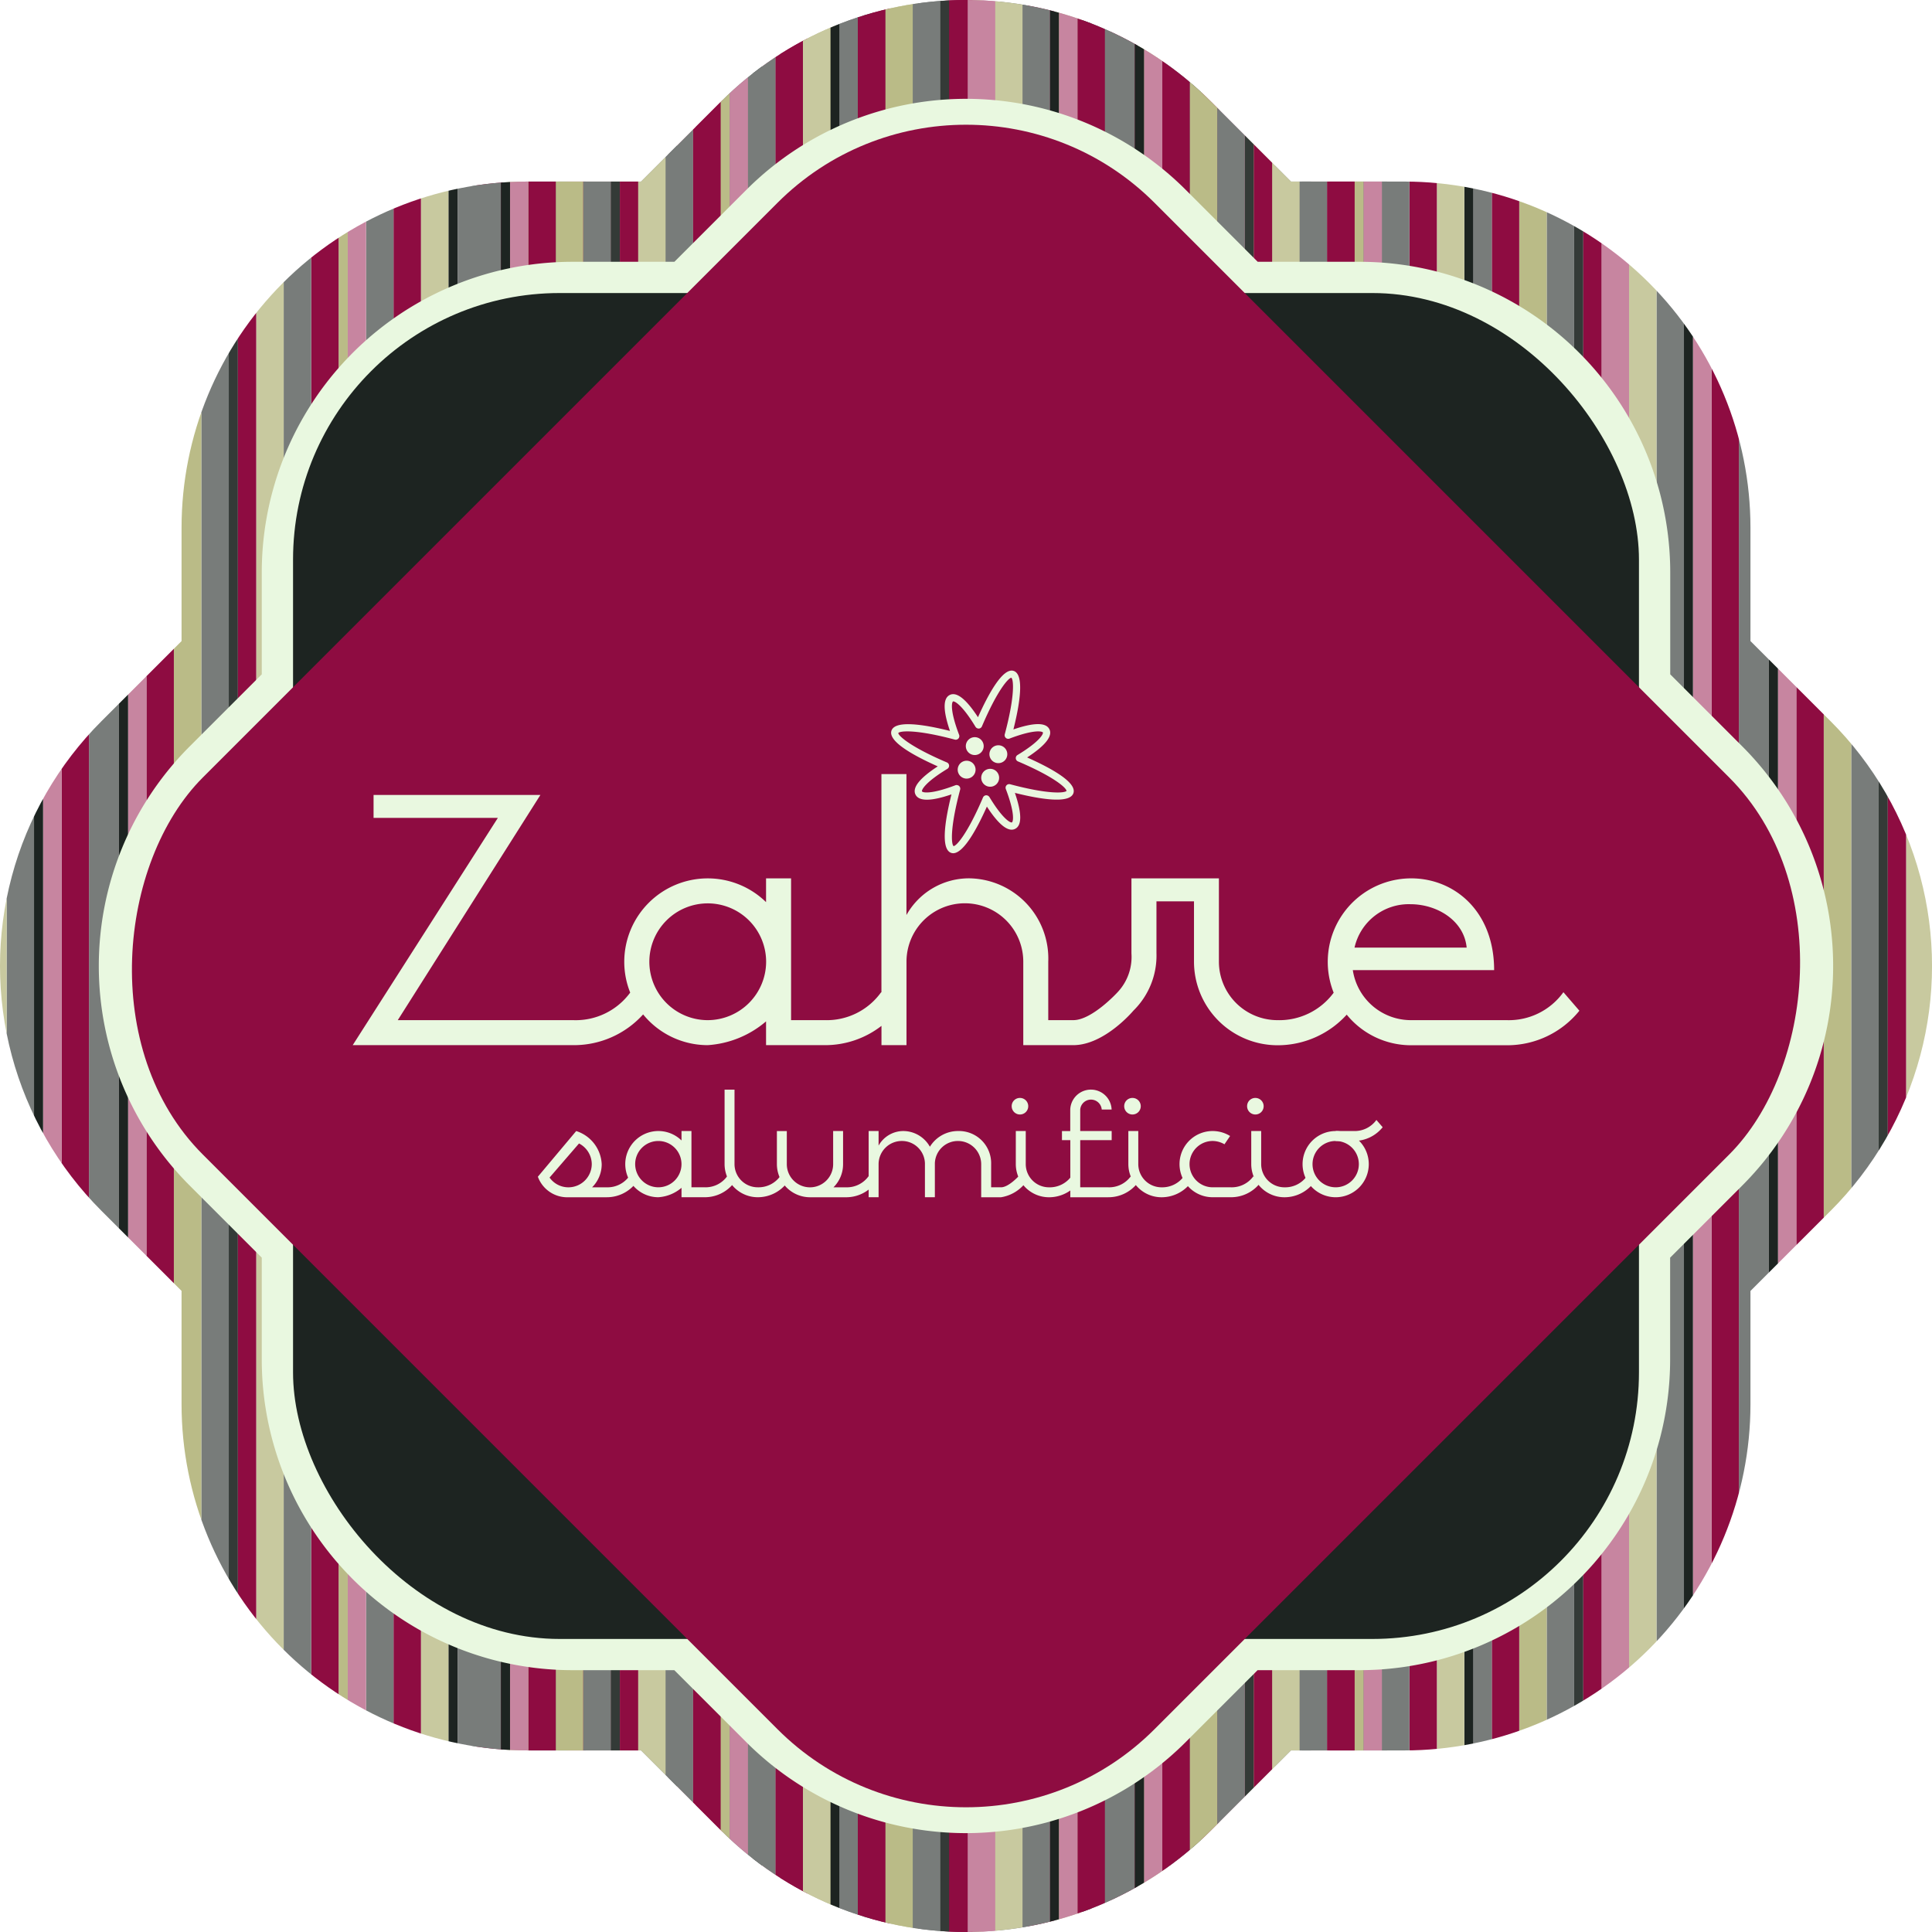 <svg xmlns="http://www.w3.org/2000/svg" viewBox="0 0 134.239 134.239"><defs/><defs><clipPath id="a"><path d="M974.209 70.236l-5.571-5.572v-7.88a24.049 24.049 0 00-24.049-24.048h-7.879l-5.572-5.572a24.049 24.049 0 00-34.01 0l-5.572 5.572h-7.88a24.048 24.048 0 00-24.048 24.048v7.88l-5.571 5.572a24.047 24.047 0 000 34.009l5.571 5.571v7.88a24.048 24.048 0 0024.048 24.048h7.88l5.572 5.572a24.049 24.049 0 0034.01 0l5.572-5.572h7.879a24.049 24.049 0 0024.049-24.044v-7.88l5.571-5.571a24.049 24.049 0 000-34.013z" class="a" transform="translate(-847.013 -20.121)"/></clipPath><clipPath id="b"><path d="M0 0h72.143v177.776a5.073 5.073 0 01-5.073 5.073h-62A5.073 5.073 0 010 177.776V0z" class="a" transform="rotate(-180 36.072 91.424)"/></clipPath><style>.a{fill:none}.c{clip-path:url(#b)}.d{fill:#787c7a}.e{fill:#8e0c41}.f{fill:#1d2421}.g{fill:#c8c99f}.h{fill:#c785a0}.i{fill:#343a37}.j{fill:#babb87}.k{fill:#e9f8e0}</style></defs><g clip-path="url(#a)"><g transform="translate(-37.867 -1604.526)"><rect width="1902.646" height="2.081" class="d" transform="rotate(90 23.066 23.066)"/><rect width="1902.646" height="1.908" class="e" transform="rotate(90 22.025 22.025)"/><rect width="1902.646" height=".636" class="f" transform="matrix(0 1 -1 0 40.863 0)"/><rect width="1902.646" height="1.908" class="d" transform="matrix(0 1 -1 0 40.235 0)"/><rect width="1902.646" height="1.908" class="g" transform="matrix(0 1 -1 0 38.327 0)"/><rect width="1902.646" height="1.908" class="h" transform="rotate(90 18.21 18.21)"/><rect width="1902.646" height=".636" class="i" transform="rotate(90 16.62 16.62)"/><rect width="1902.646" height="1.908" class="d" transform="rotate(90 16.302 16.302)"/><rect width="1902.646" height="1.908" class="j" transform="matrix(0 1 -1 0 30.697 0)"/><rect width="1902.646" height="1.908" class="e" transform="matrix(0 1 -1 0 28.789 0)"/><rect width="1902.646" height=".636" class="f" transform="matrix(0 1 -1 0 25.609 0)"/><rect width="1902.646" height="1.908" class="g" transform="rotate(90 12.487 12.487)"/><rect width="1902.646" height="1.908" class="e" transform="rotate(90 11.533 11.533)"/><rect width="1902.646" height="1.908" class="d" transform="rotate(90 10.579 10.579)"/><rect width="1902.646" height=".636" class="j" transform="rotate(90 8.989 8.989)"/><rect width="1902.646" height="1.908" class="e" transform="rotate(90 8.671 8.671)"/><rect width="1902.646" height="1.908" class="d" transform="rotate(90 7.718 7.718)"/><rect width="1902.646" height="1.908" class="g" transform="rotate(90 6.763 6.763)"/><rect width="1902.646" height=".636" class="i" transform="rotate(90 5.174 5.174)"/><rect width="1902.646" height="1.908" class="d" transform="rotate(90 4.856 4.856)"/><rect width="1902.646" height="1.908" class="j" transform="rotate(90 3.902 3.902)"/><rect width="1902.646" height="1.908" class="e" transform="rotate(90 2.948 2.948)"/><rect width="1902.646" height="1.272" class="h" transform="rotate(90 1.994 1.994)"/><rect width="1902.646" height="1.272" class="e" transform="rotate(90 5.81 5.81)"/><rect width="1902.646" height="1.272" class="h" transform="rotate(90 9.625 9.625)"/><rect width="1902.646" height="1.272" class="d" transform="matrix(0 1 -1 0 26.881 0)"/><rect width="1902.646" height="1.272" class="e" transform="rotate(90 17.256 17.256)"/><rect width="1902.646" height="1.272" class="h" transform="matrix(0 1 -1 0 42.143 0)"/><rect width="1902.646" height=".636" class="f" transform="rotate(90 1.359 1.359)"/><rect width="1902.646" height="2.081" class="d" transform="rotate(90 45.091 45.091)"/><rect width="1902.646" height="1.908" class="e" transform="matrix(0 1 -1 0 88.101 0)"/><rect width="1902.646" height=".636" class="f" transform="rotate(90 42.457 42.457)"/><rect width="1902.646" height="1.908" class="d" transform="rotate(90 42.143 42.143)"/><rect width="1902.646" height="1.908" class="g" transform="rotate(90 41.189 41.189)"/><rect width="1902.646" height="1.908" class="h" transform="rotate(90 40.235 40.235)"/><rect width="1902.646" height=".636" class="i" transform="matrix(0 1 -1 0 77.291 0)"/><rect width="1902.646" height="1.908" class="d" transform="matrix(0 1 -1 0 76.655 0)"/><rect width="1902.646" height="1.908" class="j" transform="matrix(0 1 -1 0 74.747 0)"/><rect width="1902.646" height="1.908" class="e" transform="matrix(0 1 -1 0 72.839 0)"/><rect width="1902.646" height=".636" class="f" transform="rotate(90 34.83 34.83)"/><rect width="1902.646" height="1.908" class="g" transform="rotate(90 34.512 34.512)"/><rect width="1902.646" height="1.908" class="e" transform="rotate(90 33.558 33.558)"/><rect width="1902.646" height="1.908" class="d" transform="matrix(0 1 -1 0 65.209 0)"/><rect width="1902.646" height=".636" class="j" transform="matrix(0 1 -1 0 62.029 0)"/><rect width="1902.646" height="1.908" class="e" transform="matrix(0 1 -1 0 61.393 0)"/><rect width="1902.646" height="1.908" class="d" transform="matrix(0 1 -1 0 59.485 0)"/><rect width="1902.646" height="1.908" class="g" transform="rotate(90 28.789 28.789)"/><rect width="1902.646" height=".636" class="i" transform="rotate(90 27.199 27.199)"/><rect width="1902.646" height="1.908" class="d" transform="rotate(90 26.881 26.881)"/><rect width="1902.646" height="1.908" class="j" transform="matrix(0 1 -1 0 51.855 0)"/><rect width="1902.646" height="1.908" class="e" transform="matrix(0 1 -1 0 49.947 0)"/><rect width="1902.646" height="1.272" class="h" transform="matrix(0 1 -1 0 48.039 0)"/><rect width="1902.646" height="1.272" class="e" transform="rotate(90 27.835 27.835)"/><rect width="1902.646" height="1.272" class="h" transform="matrix(0 1 -1 0 63.301 0)"/><rect width="1902.646" height="1.272" class="d" transform="rotate(90 35.466 35.466)"/><rect width="1902.646" height="1.272" class="e" transform="rotate(90 39.281 39.281)"/><rect width="1902.646" height="1.272" class="h" transform="matrix(0 1 -1 0 86.193 0)"/><rect width="1902.646" height=".636" class="f" transform="matrix(0 1 -1 0 46.767 0)"/><rect width="1902.646" height="2.081" class="d" transform="rotate(90 67.116 67.116)"/><rect width="1902.646" height="1.908" class="e" transform="rotate(90 66.076 66.076)"/><rect width="1902.646" height=".636" class="f" transform="rotate(90 64.482 64.482)"/><rect width="1902.646" height="1.908" class="d" transform="rotate(90 64.168 64.168)"/><rect width="1902.646" height="1.908" class="g" transform="rotate(90 63.214 63.214)"/><rect width="1902.646" height="1.908" class="h" transform="rotate(90 62.261 62.261)"/><rect width="1902.646" height=".636" class="i" transform="rotate(90 60.67 60.67)"/><rect width="1902.646" height="1.908" class="d" transform="rotate(90 60.352 60.352)"/><rect width="1902.646" height="1.908" class="j" transform="rotate(90 59.398 59.398)"/><rect width="1902.646" height="1.908" class="e" transform="rotate(90 58.445 58.445)"/><rect width="1902.646" height=".636" class="f" transform="rotate(90 56.855 56.855)"/><rect width="1902.646" height="1.908" class="g" transform="rotate(90 56.537 56.537)"/><rect width="1902.646" height="1.908" class="e" transform="rotate(90 55.584 55.584)"/><rect width="1902.646" height="1.908" class="d" transform="rotate(90 54.63 54.63)"/><rect width="1902.646" height=".636" class="j" transform="rotate(90 53.04 53.04)"/><rect width="1902.646" height="1.908" class="e" transform="rotate(90 52.722 52.722)"/><rect width="1902.646" height="1.908" class="d" transform="rotate(90 51.768 51.768)"/><rect width="1902.646" height="1.908" class="g" transform="rotate(90 50.814 50.814)"/><rect width="1902.646" height=".636" class="i" transform="matrix(0 1 -1 0 98.449 0)"/><rect width="1902.646" height="1.908" class="d" transform="matrix(0 1 -1 0 97.813 0)"/><rect width="1902.646" height="1.908" class="j" transform="matrix(0 1 -1 0 95.905 0)"/><rect width="1902.646" height="1.908" class="e" transform="matrix(0 1 -1 0 93.997 0)"/><rect width="1902.646" height="1.272" class="h" transform="rotate(90 46.045 46.045)"/><rect width="1902.646" height="1.272" class="e" transform="rotate(90 49.86 49.86)"/><rect width="1902.646" height="1.272" class="h" transform="rotate(90 53.675 53.675)"/><rect width="1902.646" height="1.272" class="d" transform="rotate(90 57.491 57.491)"/><rect width="1902.646" height="1.272" class="e" transform="rotate(90 61.306 61.306)"/><rect width="1902.646" height="1.272" class="h" transform="rotate(90 65.122 65.122)"/><rect width="1902.646" height=".636" class="f" transform="rotate(90 45.409 45.409)"/><rect width="1902.646" height="2.081" class="d" transform="rotate(90 1.04 1.04)"/></g><g transform="translate(32.72 -1604.526)"><rect width="1902.646" height="2.081" class="d" transform="rotate(90 23.066 23.066)"/><rect width="1902.646" height="1.908" class="e" transform="rotate(90 22.025 22.025)"/><rect width="1902.646" height=".636" class="f" transform="matrix(0 1 -1 0 40.863 0)"/><rect width="1902.646" height="1.908" class="d" transform="matrix(0 1 -1 0 40.235 0)"/><rect width="1902.646" height="1.908" class="g" transform="matrix(0 1 -1 0 38.327 0)"/><rect width="1902.646" height="1.908" class="h" transform="rotate(90 18.21 18.21)"/><rect width="1902.646" height=".636" class="i" transform="rotate(90 16.62 16.62)"/><rect width="1902.646" height="1.908" class="d" transform="rotate(90 16.302 16.302)"/><rect width="1902.646" height="1.908" class="j" transform="matrix(0 1 -1 0 30.697 0)"/><rect width="1902.646" height="1.908" class="e" transform="matrix(0 1 -1 0 28.789 0)"/><rect width="1902.646" height=".636" class="f" transform="matrix(0 1 -1 0 25.609 0)"/><rect width="1902.646" height="1.908" class="g" transform="rotate(90 12.487 12.487)"/><rect width="1902.646" height="1.908" class="e" transform="rotate(90 11.533 11.533)"/><rect width="1902.646" height="1.908" class="d" transform="rotate(90 10.579 10.579)"/><rect width="1902.646" height=".636" class="j" transform="rotate(90 8.989 8.989)"/><rect width="1902.646" height="1.908" class="e" transform="rotate(90 8.671 8.671)"/><rect width="1902.646" height="1.908" class="d" transform="rotate(90 7.718 7.718)"/><rect width="1902.646" height="1.908" class="g" transform="rotate(90 6.763 6.763)"/><rect width="1902.646" height=".636" class="i" transform="rotate(90 5.174 5.174)"/><rect width="1902.646" height="1.908" class="d" transform="rotate(90 4.856 4.856)"/><rect width="1902.646" height="1.908" class="j" transform="rotate(90 3.902 3.902)"/><rect width="1902.646" height="1.908" class="e" transform="rotate(90 2.948 2.948)"/><rect width="1902.646" height="1.272" class="h" transform="rotate(90 1.994 1.994)"/><rect width="1902.646" height="1.272" class="e" transform="rotate(90 5.81 5.81)"/><rect width="1902.646" height="1.272" class="h" transform="rotate(90 9.625 9.625)"/><rect width="1902.646" height="1.272" class="d" transform="matrix(0 1 -1 0 26.881 0)"/><rect width="1902.646" height="1.272" class="e" transform="rotate(90 17.256 17.256)"/><rect width="1902.646" height="1.272" class="h" transform="matrix(0 1 -1 0 42.143 0)"/><rect width="1902.646" height=".636" class="f" transform="rotate(90 1.359 1.359)"/><rect width="1902.646" height="2.081" class="d" transform="rotate(90 45.091 45.091)"/><rect width="1902.646" height="1.908" class="e" transform="matrix(0 1 -1 0 88.101 0)"/><rect width="1902.646" height=".636" class="f" transform="rotate(90 42.457 42.457)"/><rect width="1902.646" height="1.908" class="d" transform="matrix(0 1 -1 0 84.285 0)"/><rect width="1902.646" height="1.908" class="g" transform="rotate(90 41.189 41.189)"/><rect width="1902.646" height="1.908" class="h" transform="rotate(90 40.235 40.235)"/><rect width="1902.646" height=".636" class="i" transform="matrix(0 1 -1 0 77.291 0)"/><rect width="1902.646" height="1.908" class="d" transform="matrix(0 1 -1 0 76.655 0)"/><rect width="1902.646" height="1.908" class="j" transform="matrix(0 1 -1 0 74.747 0)"/><rect width="1902.646" height="1.908" class="e" transform="matrix(0 1 -1 0 72.839 0)"/><rect width="1902.646" height=".636" class="f" transform="rotate(90 34.83 34.83)"/><rect width="1902.646" height="1.908" class="g" transform="rotate(90 34.512 34.512)"/><rect width="1902.646" height="1.908" class="e" transform="rotate(90 33.558 33.558)"/><rect width="1902.646" height="1.908" class="d" transform="matrix(0 1 -1 0 65.209 0)"/><rect width="1902.646" height=".636" class="j" transform="matrix(0 1 -1 0 62.029 0)"/><rect width="1902.646" height="1.908" class="e" transform="matrix(0 1 -1 0 61.393 0)"/><rect width="1902.646" height="1.908" class="d" transform="matrix(0 1 -1 0 59.485 0)"/><rect width="1902.646" height="1.908" class="g" transform="rotate(90 28.789 28.789)"/><rect width="1902.646" height=".636" class="i" transform="rotate(90 27.199 27.199)"/><rect width="1902.646" height="1.908" class="d" transform="rotate(90 26.881 26.881)"/><rect width="1902.646" height="1.908" class="j" transform="matrix(0 1 -1 0 51.855 0)"/><rect width="1902.646" height="1.908" class="e" transform="matrix(0 1 -1 0 49.947 0)"/><rect width="1902.646" height="1.272" class="h" transform="matrix(0 1 -1 0 48.039 0)"/><rect width="1902.646" height="1.272" class="e" transform="rotate(90 27.835 27.835)"/><rect width="1902.646" height="1.272" class="h" transform="matrix(0 1 -1 0 63.301 0)"/><rect width="1902.646" height="1.272" class="d" transform="rotate(90 35.466 35.466)"/><rect width="1902.646" height="1.272" class="e" transform="rotate(90 39.281 39.281)"/><rect width="1902.646" height="1.272" class="h" transform="matrix(0 1 -1 0 86.193 0)"/><rect width="1902.646" height=".636" class="f" transform="matrix(0 1 -1 0 46.767 0)"/><rect width="1902.646" height="2.081" class="d" transform="rotate(90 67.116 67.116)"/><rect width="1902.646" height="1.908" class="e" transform="rotate(90 66.076 66.076)"/><rect width="1902.646" height=".636" class="f" transform="rotate(90 64.482 64.482)"/><rect width="1902.646" height="1.908" class="d" transform="rotate(90 64.168 64.168)"/><rect width="1902.646" height="1.908" class="g" transform="rotate(90 63.214 63.214)"/><rect width="1902.646" height="1.908" class="h" transform="rotate(90 62.261 62.261)"/><rect width="1902.646" height=".636" class="i" transform="rotate(90 60.67 60.67)"/><rect width="1902.646" height="1.908" class="d" transform="rotate(90 60.352 60.352)"/><rect width="1902.646" height="1.908" class="j" transform="rotate(90 59.398 59.398)"/><rect width="1902.646" height="1.908" class="e" transform="rotate(90 58.445 58.445)"/><rect width="1902.646" height=".636" class="f" transform="rotate(90 56.855 56.855)"/><rect width="1902.646" height="1.908" class="g" transform="rotate(90 56.537 56.537)"/><rect width="1902.646" height="1.908" class="e" transform="rotate(90 55.584 55.584)"/><rect width="1902.646" height="1.908" class="d" transform="rotate(90 54.63 54.63)"/><rect width="1902.646" height=".636" class="j" transform="rotate(90 53.04 53.04)"/><rect width="1902.646" height="1.908" class="e" transform="rotate(90 52.722 52.722)"/><rect width="1902.646" height="1.908" class="d" transform="rotate(90 51.768 51.768)"/><rect width="1902.646" height="1.908" class="g" transform="rotate(90 50.814 50.814)"/><rect width="1902.646" height=".636" class="i" transform="matrix(0 1 -1 0 98.449 0)"/><rect width="1902.646" height="1.908" class="d" transform="matrix(0 1 -1 0 97.813 0)"/><rect width="1902.646" height="1.908" class="j" transform="matrix(0 1 -1 0 95.905 0)"/><rect width="1902.646" height="1.908" class="e" transform="matrix(0 1 -1 0 93.997 0)"/><rect width="1902.646" height="1.272" class="h" transform="rotate(90 46.045 46.045)"/><rect width="1902.646" height="1.272" class="e" transform="rotate(90 49.86 49.86)"/><rect width="1902.646" height="1.272" class="h" transform="rotate(90 53.675 53.675)"/><rect width="1902.646" height="1.272" class="d" transform="rotate(90 57.491 57.491)"/><rect width="1902.646" height="1.272" class="e" transform="rotate(90 61.306 61.306)"/><rect width="1902.646" height="1.272" class="h" transform="rotate(90 65.122 65.122)"/><rect width="1902.646" height=".636" class="f" transform="rotate(90 45.409 45.409)"/><rect width="1902.646" height="2.081" class="d" transform="rotate(90 1.04 1.04)"/></g></g><path d="M121.051 51.854l-5-5V39.78a21.589 21.589 0 00-21.59-21.59h-7.073l-5-5a21.587 21.587 0 00-30.53 0l-5 5h-7.08a21.589 21.589 0 00-21.59 21.59v7.073l-5 5a21.589 21.589 0 000 30.531l5 5v7.073a21.588 21.588 0 0021.588 21.589h7.075l5 5a21.587 21.587 0 0030.53 0l5-5h7.075a21.588 21.588 0 0021.588-21.589v-7.073l5-5a21.588 21.588 0 00.007-30.53z" class="k"/><g transform="translate(.993 .993)"><rect width="93.517" height="93.517" class="f" rx="18.524" transform="translate(19.368 19.368)"/><rect width="93.517" height="93.517" class="e" rx="18.524" transform="rotate(45 33.063 79.822)"/></g><g><path d="M66.231 59.283a.441.441 0 01-.143-.024c-.743-.256-.43-2.256.022-4.064-1.422.489-2.263.494-2.5.013s.286-1.137 1.547-1.959c-1.7-.756-3.472-1.742-3.215-2.485s2.256-.429 4.063.023c-.487-1.424-.492-2.263-.013-2.5s1.138.286 1.96 1.548c.663-1.486 1.711-3.484 2.485-3.216.742.256.429 2.256-.023 4.063 1.423-.487 2.263-.492 2.5-.012s-.286 1.137-1.548 1.959c1.7.757 3.471 1.743 3.215 2.485s-2.256.431-4.064-.022c.489 1.424.493 2.263.013 2.5s-1.139-.285-1.959-1.548c-.623 1.395-1.588 3.239-2.342 3.24m.241-4.736a.259.259 0 01.169.064.254.254 0 01.074.251c-.716 2.681-.617 3.8-.457 3.926.188 0 .957-.827 2.044-3.379a.251.251 0 01.213-.152.264.264 0 01.232.12c.97 1.6 1.489 1.806 1.566 1.763s.241-.566-.425-2.319a.251.251 0 01.048-.257.248.248 0 01.251-.074c2.647.707 3.775.62 3.92.463-.019-.213-.854-.977-3.374-2.05a.25.25 0 01-.031-.445c1.6-.97 1.8-1.489 1.763-1.565s-.567-.242-2.319.424a.25.25 0 01-.331-.3c.716-2.681.617-3.8.457-3.926-.188 0-.957.827-2.044 3.379a.251.251 0 01-.214.151.264.264 0 01-.231-.12c-.97-1.6-1.49-1.806-1.565-1.763s-.241.566.425 2.319a.251.251 0 01-.3.331c-2.679-.715-3.8-.615-3.926-.457 0 .187.826.957 3.379 2.044a.251.251 0 01.031.445c-1.6.97-1.8 1.488-1.763 1.565s.566.241 2.319-.424a.24.24 0 01.088-.017" class="k"/><path d="M69.166 52.991a.621.621 0 10-.385-.79.621.621 0 00.385.79m-1.8-.1a.621.621 0 10.385.789.621.621 0 00-.385-.789m.565-1.637a.621.621 0 10.384.79.623.623 0 00-.384-.79m1.072 2.2a.622.622 0 10.385.79.623.623 0 00-.385-.79" class="k"/><path d="M108.629 68.94a4.668 4.668 0 01-3.941 1.942h-6.664a4.083 4.083 0 01-4.028-3.477h9.819c0-4.086-2.753-6.375-5.767-6.375a5.8 5.8 0 00-5.382 7.945 4.693 4.693 0 01-3.918 1.907 4.068 4.068 0 01-4.056-4.058v-5.795h-6.077v5.216a3.571 3.571 0 01-.961 2.694s-1.771 1.942-3.075 1.942h-1.744v-4.058a5.571 5.571 0 00-5.506-5.795 4.981 4.981 0 00-4.347 2.55v-9.793h-1.739v15.177l-.019-.022a4.647 4.647 0 01-3.912 1.942h-2.347V61.03h-1.738v1.652a5.8 5.8 0 00-9.852 4.143 5.742 5.742 0 00.413 2.142 4.692 4.692 0 01-3.924 1.916H27.637l9.91-15.647H25.956v1.593h8.636l-10.085 15.79h15.358a6.474 6.474 0 004.82-2.136 5.792 5.792 0 004.485 2.136 6.922 6.922 0 004.057-1.652v1.652h4.088a6.378 6.378 0 003.931-1.34v1.34h1.739v-5.8a4.057 4.057 0 018.114 0v5.8h3.477c2.174 0 4.177-2.4 4.177-2.4a5.354 5.354 0 001.6-4v-3.593h2.608v4.2a5.812 5.812 0 005.8 5.8 6.48 6.48 0 004.812-2.126 5.755 5.755 0 004.46 2.126h6.664a6.438 6.438 0 005.042-2.4zm-10.634-6.114c1.884 0 3.738 1.159 3.911 3.014h-7.791a3.862 3.862 0 013.883-3.014m-48.823 8.056a4.057 4.057 0 114.057-4.058 4.069 4.069 0 01-4.057 4.058" class="k"/><path d="M40.036 78.587a2.537 2.537 0 011.771 2.3 2.259 2.259 0 01-.667 1.61h1.016a1.852 1.852 0 001.564-.77l.436.505a2.552 2.552 0 01-2 .955h-2.645a2.172 2.172 0 01-2.139-1.427zm1.081 2.3a1.63 1.63 0 00-.886-1.437l-2.046 2.369a1.6 1.6 0 001.345.678 1.624 1.624 0 001.587-1.61" class="k"/><path d="M47.353 82.531a2.744 2.744 0 01-1.61.655 2.3 2.3 0 111.61-3.944v-.655h.69v3.909h.931a1.845 1.845 0 001.552-.77l.436.505a2.543 2.543 0 01-1.988.955h-1.621zm-1.61-.035a1.609 1.609 0 10-1.61-1.61 1.614 1.614 0 001.61 1.61" class="k"/><path d="M50.345 75.712h.69v5.174a1.614 1.614 0 001.61 1.61 1.853 1.853 0 001.563-.77l.437.505a2.553 2.553 0 01-2 .955 2.306 2.306 0 01-2.3-2.3z" class="k"/><path d="M57.888 78.587h.69v2.3a2.255 2.255 0 01-.667 1.61h.874a1.852 1.852 0 001.564-.77l.437.506a2.554 2.554 0 01-2 .955H56.28a2.306 2.306 0 01-2.3-2.3v-2.3h.689v2.3a1.61 1.61 0 003.22 0z" class="k"/><path d="M64.956 80.829v2.357h-.69v-2.357a1.6 1.6 0 00-1.61-1.552 1.614 1.614 0 00-1.61 1.609v2.3h-.69v-4.6h.69v1.012a1.976 1.976 0 011.725-1.012 2.13 2.13 0 011.84 1.092 2.291 2.291 0 011.955-1.092 2.236 2.236 0 012.3 2.3v1.61h.69c.517 0 1.219-.77 1.219-.77l.437.506a2.68 2.68 0 01-1.656.955h-1.381v-2.3a1.613 1.613 0 00-1.609-1.609 1.6 1.6 0 00-1.61 1.552" class="k"/><path d="M70.869 76.287a.575.575 0 11-.575.575.569.569 0 01.575-.575m-.288 2.3h.69v2.3a1.614 1.614 0 001.609 1.61 1.851 1.851 0 001.564-.77l.436.506a2.552 2.552 0 01-2 .955 2.306 2.306 0 01-2.3-2.3z" class="k"/><path d="M76.551 77.092a.75.75 0 00-1.495 0v1.495h2.185v.632h-2.185v3.277h1.954a1.852 1.852 0 001.564-.77l.437.506a2.553 2.553 0 01-2 .955h-2.644V79.22h-.58v-.632h.576v-1.495a1.438 1.438 0 012.874 0z" class="k"/><path d="M78.687 76.287a.575.575 0 11-.575.575.569.569 0 01.575-.575m-.287 2.3h.69v2.3a1.614 1.614 0 001.609 1.61 1.853 1.853 0 001.564-.77l.437.506a2.554 2.554 0 01-2 .955 2.305 2.305 0 01-2.3-2.3z" class="k"/><path d="M85.078 79.507a1.644 1.644 0 00-.817-.23 1.609 1.609 0 000 3.219h1.265a1.854 1.854 0 001.564-.77l.437.506a2.555 2.555 0 01-2 .954h-1.265a2.3 2.3 0 111.207-4.254z" class="k"/><path d="M92.805 78.586h1.265a1.856 1.856 0 001.565-.77l.436.505a2.553 2.553 0 01-2 .955h-1.265z" class="k"/><path d="M87.226 76.287a.575.575 0 11-.575.575.569.569 0 01.575-.575m-.287 2.3h.69v2.3a1.615 1.615 0 001.61 1.61 1.852 1.852 0 001.563-.77l.437.506a2.552 2.552 0 01-2 .955 2.306 2.306 0 01-2.3-2.3z" class="k"/><path d="M92.805 78.587a2.3 2.3 0 102.3 2.3 2.3 2.3 0 00-2.3-2.3m0 3.909a1.609 1.609 0 111.61-1.61 1.61 1.61 0 01-1.61 1.61" class="k"/></g></svg>